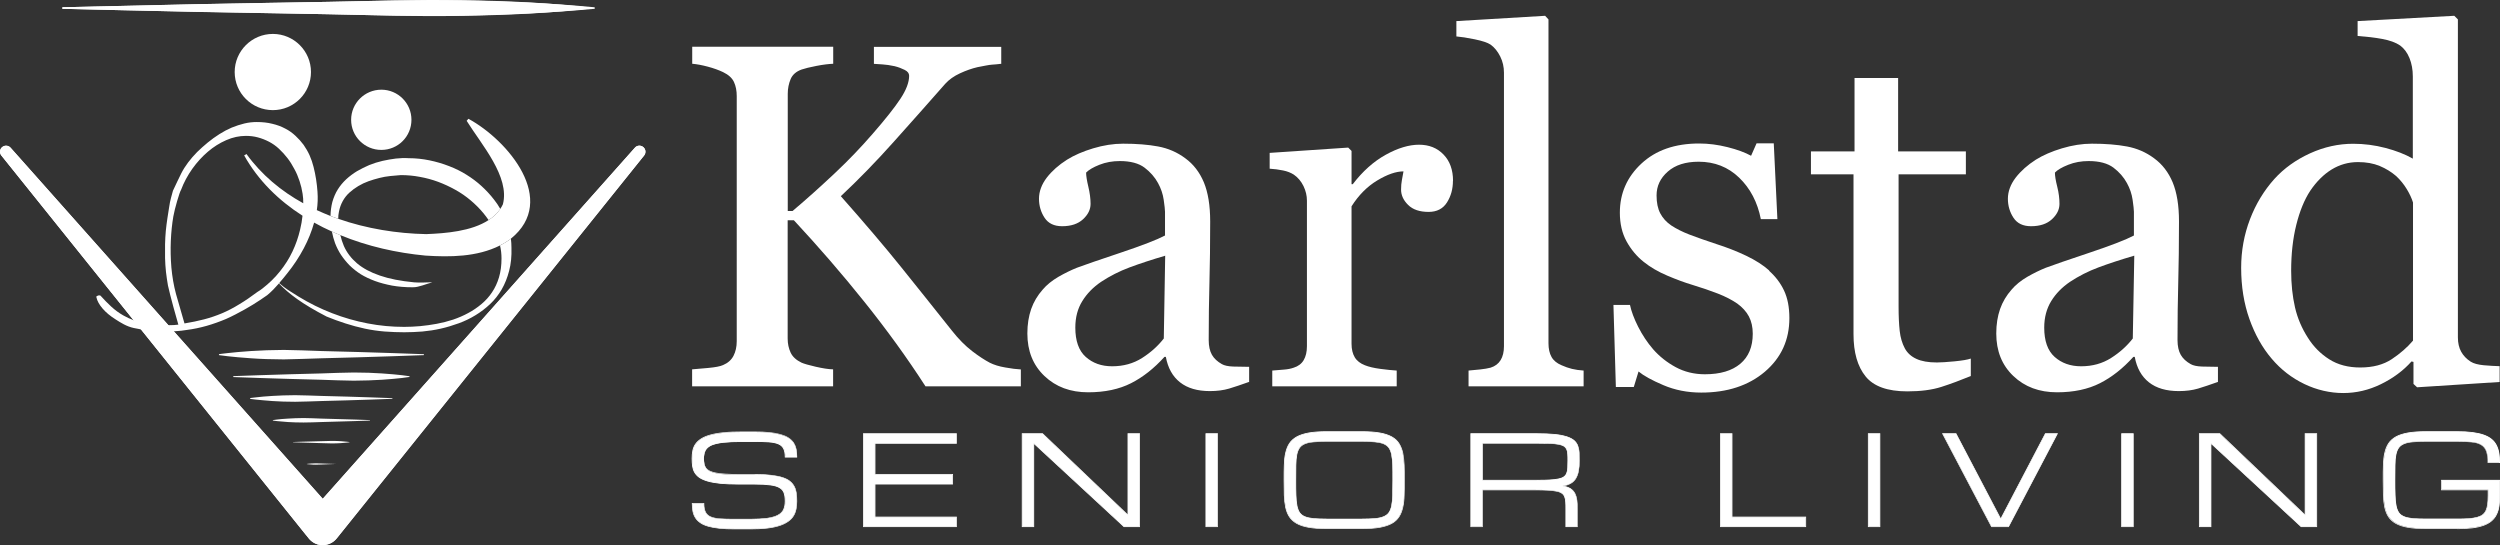 <?xml version="1.0" encoding="UTF-8"?><svg id="Layer_2" xmlns="http://www.w3.org/2000/svg" viewBox="0 0 268.99 58.66"><rect x="0" y="0" width="268.99" height="58.66" fill="#333333" stroke="none"/><defs><style>.cls-1{fill:#fff;}</style></defs><g id="Layer_1-2"><path class="cls-1" d="M109.83,41.57h-10.25c-1.97-3.06-4.17-6.09-6.58-9.1-2.41-3.01-4.94-5.93-7.58-8.77h-.67v12.72c0,.57.11,1.07.32,1.52.21.45.61.81,1.17,1.08.27.12.79.27,1.53.44.75.17,1.37.27,1.87.28v1.83h-15.17v-1.83c.4-.03.97-.09,1.73-.15.76-.07,1.29-.17,1.6-.31.52-.22.89-.55,1.12-.99.23-.44.35-.97.35-1.58V10.34c0-.58-.1-1.09-.3-1.52-.2-.43-.59-.78-1.17-1.06-.46-.22-1.01-.42-1.65-.59-.64-.17-1.19-.27-1.67-.31v-1.83h15.17v1.83c-.48.02-1.08.09-1.8.23-.72.14-1.25.27-1.6.39-.58.21-.98.55-1.18,1.03s-.31,1-.31,1.57v12.62h.52c1.54-1.3,3.06-2.67,4.56-4.08s2.85-2.83,4.07-4.24c1.36-1.56,2.35-2.81,2.97-3.75s.94-1.76.94-2.48c0-.26-.16-.47-.48-.63-.32-.16-.68-.3-1.09-.4-.48-.1-.91-.17-1.29-.19-.38-.03-.69-.05-.93-.06v-1.83h13.7v1.83c-.05,0-.16,0-.33.03s-.37.03-.59.05c-.24.02-.48.05-.72.1-.24.05-.55.11-.93.18-.6.14-1.22.36-1.87.66s-1.17.67-1.58,1.12c-1.77,2.01-3.61,4.09-5.53,6.23-1.92,2.15-3.82,4.1-5.71,5.87,2.61,2.95,4.77,5.49,6.48,7.62,1.71,2.13,3.53,4.4,5.45,6.82.73.93,1.47,1.67,2.2,2.23.73.56,1.37.97,1.9,1.25.44.22,1,.4,1.67.51.67.12,1.22.19,1.67.21v1.83Z"/><path class="cls-1" d="M134.37,41.1c-.81.29-1.52.53-2.12.71-.61.18-1.3.27-2.07.27-1.34,0-2.41-.31-3.21-.94s-1.31-1.54-1.53-2.74h-.15c-1.12,1.24-2.31,2.18-3.59,2.83-1.28.65-2.82.98-4.62.98-1.91,0-3.47-.58-4.7-1.75s-1.84-2.69-1.84-4.58c0-.98.14-1.85.41-2.63.27-.77.69-1.47,1.24-2.09.43-.51,1-.97,1.7-1.38.7-.4,1.36-.72,1.98-.97.77-.29,2.34-.83,4.7-1.62,2.36-.79,3.95-1.41,4.78-1.85v-2.55c0-.22-.05-.65-.14-1.29-.09-.63-.3-1.24-.61-1.8-.34-.63-.83-1.19-1.45-1.66s-1.52-.71-2.66-.71c-.79,0-1.52.13-2.2.4-.68.27-1.15.55-1.43.84,0,.34.08.85.24,1.52.16.67.24,1.29.24,1.85,0,.6-.27,1.15-.81,1.65-.54.5-1.29.75-2.25.75-.86,0-1.49-.3-1.89-.91-.4-.61-.6-1.29-.6-2.05s.28-1.54.84-2.27c.56-.72,1.28-1.36,2.18-1.93.77-.48,1.71-.89,2.81-1.22,1.1-.33,2.17-.5,3.22-.5,1.44,0,2.7.1,3.77.3,1.07.2,2.05.62,2.92,1.27.88.64,1.54,1.5,2,2.59.45,1.09.68,2.49.68,4.21,0,2.45-.03,4.63-.08,6.53-.05,1.9-.08,3.97-.08,6.22,0,.67.12,1.2.35,1.6.23.4.59.73,1.07,1,.26.15.67.24,1.22.26.56.02,1.13.03,1.71.03v1.65ZM125.38,27.51c-1.46.43-2.74.85-3.84,1.26-1.1.41-2.12.93-3.06,1.55-.86.58-1.54,1.28-2.03,2.08-.5.8-.75,1.75-.75,2.85,0,1.43.37,2.48,1.12,3.15.75.67,1.69,1.01,2.84,1.01,1.22,0,2.29-.3,3.22-.89.93-.59,1.71-1.29,2.34-2.1l.15-8.9Z"/><path class="cls-1" d="M156.33,19.45c0,.88-.21,1.65-.64,2.33-.43.68-1.09,1.02-1.98,1.02-.96,0-1.7-.25-2.2-.75-.51-.5-.76-1.05-.76-1.65,0-.38.03-.72.09-1.03.06-.31.12-.62.17-.93-.81,0-1.75.33-2.83.98-1.08.65-2,1.58-2.76,2.78v14.78c0,.6.12,1.09.35,1.47s.6.66,1.09.85c.43.17.98.3,1.66.39.68.09,1.27.15,1.76.18v1.7h-13.39v-1.7c.39-.03.8-.07,1.22-.1.42-.03.79-.1,1.09-.21.48-.15.84-.42,1.07-.81.23-.39.35-.89.35-1.5v-15.66c0-.53-.12-1.05-.37-1.57-.25-.51-.6-.93-1.04-1.23-.33-.21-.71-.36-1.16-.45-.45-.09-.93-.16-1.44-.19v-1.7l8.45-.57.36.36v3.58h.13c1.06-1.39,2.25-2.45,3.55-3.17,1.3-.72,2.5-1.08,3.58-1.08s1.96.35,2.64,1.06c.68.7,1.02,1.65,1.02,2.83Z"/><path class="cls-1" d="M170.39,41.57h-12.38v-1.7c.39-.03.82-.07,1.26-.12s.82-.11,1.11-.19c.48-.15.84-.42,1.08-.81s.36-.89.36-1.51V7.82c0-.62-.13-1.2-.4-1.74-.27-.54-.61-.97-1.04-1.28-.31-.21-.88-.4-1.7-.57-.82-.17-1.49-.27-1.98-.31v-1.65l9.55-.57.36.39v34.84c0,.6.11,1.09.33,1.48.22.39.58.68,1.08.89.38.17.75.3,1.12.39s.79.15,1.25.18v1.7Z"/><path class="cls-1" d="M190.34,29.13c.7.62,1.24,1.33,1.62,2.14.38.81.57,1.79.57,2.96,0,2.35-.88,4.27-2.64,5.77-1.76,1.49-4.04,2.24-6.84,2.24-1.48,0-2.84-.27-4.08-.8-1.25-.53-2.13-1.02-2.67-1.47l-.51,1.67h-1.93l-.26-8.83h1.78c.14.67.43,1.46.88,2.35s.99,1.7,1.62,2.43c.67.76,1.47,1.4,2.41,1.91s1.99.77,3.15.77c1.65,0,2.92-.38,3.81-1.13.89-.75,1.34-1.83,1.34-3.23,0-.72-.14-1.34-.42-1.87-.28-.52-.7-.98-1.25-1.38-.57-.39-1.26-.75-2.08-1.07-.82-.32-1.74-.63-2.75-.94-.81-.24-1.7-.57-2.69-.99-.99-.42-1.83-.91-2.54-1.48-.76-.6-1.37-1.34-1.85-2.21s-.72-1.91-.72-3.09c0-2.08.77-3.84,2.32-5.28s3.61-2.16,6.21-2.16c1,0,2.01.13,3.05.39,1.04.26,1.88.57,2.54.93l.59-1.34h1.85l.39,8.16h-1.78c-.36-1.83-1.14-3.31-2.33-4.46-1.19-1.15-2.65-1.72-4.36-1.72-1.41,0-2.51.35-3.32,1.06-.81.71-1.21,1.56-1.21,2.57,0,.77.13,1.42.4,1.93.27.51.66.95,1.2,1.31.52.34,1.16.67,1.94.97.78.3,1.75.64,2.9,1.02,1.13.36,2.2.78,3.21,1.26,1,.48,1.83,1.01,2.49,1.6Z"/><path class="cls-1" d="M212.05,40.46c-1.12.46-2.17.85-3.17,1.17-1,.32-2.21.48-3.66.48-2.13,0-3.63-.54-4.49-1.61-.87-1.07-1.3-2.59-1.3-4.54v-17.2h-4.58v-2.47h4.69v-7.9h4.69v7.9h7.29v2.47h-7.24v14.19c0,1.06.04,1.95.12,2.66.08.71.26,1.33.55,1.87.27.5.69.88,1.24,1.13.55.26,1.29.39,2.21.39.43,0,1.06-.04,1.89-.12.83-.08,1.42-.18,1.76-.3v1.88Z"/><path class="cls-1" d="M238.62,41.1c-.81.29-1.52.53-2.12.71-.61.18-1.3.27-2.07.27-1.34,0-2.41-.31-3.21-.94s-1.31-1.54-1.53-2.74h-.15c-1.12,1.24-2.31,2.18-3.59,2.83-1.28.65-2.82.98-4.62.98-1.91,0-3.47-.58-4.7-1.75s-1.84-2.69-1.84-4.58c0-.98.14-1.85.41-2.63.27-.77.69-1.47,1.24-2.09.43-.51,1-.97,1.7-1.38.7-.4,1.36-.72,1.98-.97.77-.29,2.34-.83,4.7-1.62,2.36-.79,3.95-1.41,4.78-1.85v-2.55c0-.22-.05-.65-.14-1.29-.09-.63-.3-1.24-.61-1.8-.34-.63-.83-1.19-1.45-1.66-.63-.47-1.52-.71-2.67-.71-.79,0-1.52.13-2.2.4-.68.27-1.16.55-1.43.84,0,.34.08.85.25,1.52s.24,1.29.24,1.85c0,.6-.27,1.15-.81,1.65-.54.5-1.29.75-2.25.75-.86,0-1.49-.3-1.89-.91-.4-.61-.6-1.29-.6-2.05s.28-1.54.84-2.27c.56-.72,1.28-1.36,2.17-1.93.77-.48,1.71-.89,2.81-1.22,1.1-.33,2.17-.5,3.22-.5,1.44,0,2.7.1,3.77.3,1.07.2,2.05.62,2.92,1.27.88.64,1.54,1.5,2,2.59.45,1.09.68,2.49.68,4.21,0,2.45-.03,4.63-.08,6.53-.05,1.9-.08,3.97-.08,6.22,0,.67.12,1.2.35,1.6.23.4.59.73,1.07,1,.26.15.67.24,1.22.26.56.02,1.13.03,1.71.03v1.65ZM229.63,27.51c-1.46.43-2.74.85-3.84,1.26-1.1.41-2.12.93-3.06,1.55-.86.58-1.54,1.28-2.03,2.08s-.75,1.75-.75,2.85c0,1.43.37,2.48,1.12,3.15.75.67,1.7,1.01,2.85,1.01,1.22,0,2.29-.3,3.22-.89.93-.59,1.71-1.29,2.34-2.1l.16-8.9Z"/><path class="cls-1" d="M268.95,41.1l-8.88.57-.39-.36v-2.37l-.21-.05c-.89,1-1.99,1.81-3.3,2.45-1.31.64-2.66.95-4.05.95s-2.83-.32-4.18-.97-2.52-1.55-3.51-2.72c-1.01-1.18-1.81-2.61-2.4-4.27-.59-1.66-.89-3.5-.89-5.51,0-1.84.32-3.58.95-5.23s1.51-3.09,2.62-4.33c1.04-1.15,2.33-2.07,3.84-2.76,1.52-.69,3.06-1.03,4.64-1.03,1.18,0,2.34.15,3.48.45,1.14.3,2.12.68,2.94,1.15v-8.85c0-.72-.12-1.38-.36-1.97s-.58-1.04-1-1.35c-.48-.33-1.13-.56-1.94-.71s-1.7-.25-2.64-.32v-1.6l10.4-.57.39.39v34.22c0,.6.12,1.11.35,1.53.23.42.57.78,1.02,1.07.33.21.8.33,1.42.39.62.05,1.18.09,1.7.1v1.7ZM259.63,36.65v-14.86c-.14-.45-.36-.93-.67-1.44-.31-.51-.69-.99-1.16-1.42-.5-.43-1.08-.79-1.75-1.07-.67-.28-1.45-.42-2.34-.42-1.03,0-1.97.27-2.84.8-.86.53-1.63,1.3-2.3,2.29-.63.96-1.13,2.18-1.5,3.67-.37,1.48-.55,3.13-.55,4.93,0,1.44.14,2.75.41,3.93.27,1.18.74,2.27,1.39,3.28.6.96,1.37,1.73,2.3,2.32s2.04.88,3.33.88c1.37,0,2.5-.3,3.4-.9.9-.6,1.66-1.26,2.27-1.98Z"/><path class="cls-1" d="M81.2,51.04c.69,0,1.28.03,1.77.09.49.06.91.14,1.24.25s.61.25.8.42c.2.17.35.35.46.57.11.21.18.45.21.71.03.26.05.55.05.85s-.03.59-.08.85c-.05.27-.15.51-.29.73-.14.22-.33.42-.57.59-.24.17-.54.32-.91.44-.37.12-.81.21-1.33.28s-1.13.09-1.82.09h-1.67c-.63,0-1.17-.02-1.64-.07-.47-.05-.87-.12-1.21-.22-.34-.1-.62-.22-.84-.37-.22-.15-.4-.33-.53-.53s-.22-.43-.28-.69c-.05-.26-.08-.54-.08-.86h1.25c0,.4.06.71.17.93.11.23.3.39.56.51s.6.18,1.03.21c.42.03.95.04,1.58.04h1.67c.73,0,1.34-.04,1.82-.1.48-.07.87-.18,1.15-.33.29-.15.49-.35.61-.6.12-.25.18-.55.18-.9s-.04-.65-.12-.89-.24-.42-.48-.56c-.24-.14-.57-.24-1-.3-.43-.06-.99-.09-1.69-.09h-1.72c-.76,0-1.42-.03-1.97-.08-.54-.06-1-.14-1.37-.24-.37-.11-.67-.24-.89-.4s-.39-.34-.51-.54c-.12-.2-.19-.43-.22-.68-.04-.25-.05-.52-.05-.81s.03-.59.08-.85.16-.5.3-.71c.15-.21.35-.4.61-.56.26-.17.59-.3.99-.41s.89-.19,1.45-.25c.57-.06,1.23-.08,2-.08h1.25c.63,0,1.17.02,1.64.07.47.05.87.12,1.21.22.34.1.62.22.84.36.22.15.4.32.54.52.13.2.22.43.28.69.05.26.08.54.08.85h-1.25c0-.39-.06-.7-.17-.92s-.3-.39-.56-.5-.6-.18-1.03-.21-.95-.04-1.58-.04h-1.25c-.83,0-1.52.03-2.06.09-.54.06-.96.16-1.28.3-.31.14-.53.33-.65.56-.12.23-.18.53-.18.88,0,.22.02.41.05.58.03.17.09.32.19.45.09.13.23.24.39.32.17.09.39.16.67.22.28.06.62.1,1.02.12s.88.04,1.44.04h1.72Z"/><path class="cls-1" d="M80.73,56.95h-1.67c-.63,0-1.18-.02-1.65-.07-.47-.05-.88-.12-1.22-.22-.34-.1-.63-.22-.85-.38-.22-.15-.41-.33-.54-.54-.13-.2-.23-.44-.28-.7-.05-.26-.08-.55-.08-.87v-.04h1.33v.04c0,.39.06.7.17.92.11.22.29.38.54.49.26.11.6.18,1.01.21.42.03.93.04,1.57.04h1.67c.72,0,1.33-.04,1.81-.1.48-.07.86-.18,1.14-.33.28-.15.48-.34.59-.58.11-.24.17-.54.17-.89s-.04-.64-.12-.88c-.08-.22-.23-.41-.46-.54-.23-.14-.56-.24-.99-.29-.43-.06-.99-.09-1.68-.09h-1.72c-.76,0-1.43-.03-1.97-.08-.55-.06-1.01-.14-1.38-.25-.37-.11-.67-.24-.9-.4-.23-.16-.4-.35-.52-.56-.12-.21-.19-.44-.23-.69-.03-.25-.05-.52-.05-.82s.03-.6.08-.86c.06-.27.16-.51.31-.72.15-.21.36-.41.62-.57.26-.17.6-.31,1-.42.4-.11.89-.2,1.46-.25.57-.06,1.24-.08,2-.08h1.25c.63,0,1.18.02,1.65.07.47.05.88.12,1.22.22.34.1.63.22.85.37.23.15.41.33.55.53.13.21.23.44.28.7.05.25.08.54.08.86v.04h-1.33v-.04c0-.38-.06-.69-.17-.9-.11-.21-.29-.38-.54-.48-.26-.11-.6-.18-1.02-.21-.42-.03-.95-.04-1.58-.04h-1.25c-.83,0-1.52.03-2.06.09-.53.06-.96.16-1.27.29-.3.14-.52.32-.63.54-.12.23-.18.52-.18.86,0,.21.02.41.05.57.03.16.09.31.18.43.09.12.22.23.38.31.17.08.39.16.66.21.28.06.62.1,1.02.12.4.02.88.04,1.44.04h1.72c.69,0,1.28.03,1.77.09.49.06.91.14,1.25.25.34.11.62.25.82.42.2.17.36.36.47.58.11.21.18.46.22.72.03.26.05.54.05.86s-.03.6-.08.86c-.06.27-.15.52-.29.74-.14.23-.34.43-.58.6-.24.17-.55.33-.92.45-.37.12-.82.22-1.34.28-.52.06-1.13.09-1.83.09ZM74.51,54.21c0,.29.03.57.08.81.05.25.14.48.27.68.13.2.3.37.52.52.22.15.5.27.83.37.34.1.74.17,1.21.22.46.05,1.01.07,1.64.07h1.67c.69,0,1.3-.03,1.82-.09.52-.06.96-.15,1.33-.27.37-.12.67-.27.9-.44.23-.17.42-.36.56-.58.14-.22.23-.46.29-.72.05-.26.08-.54.08-.85s-.02-.59-.05-.85c-.03-.26-.1-.49-.21-.7-.11-.21-.26-.39-.45-.56-.19-.16-.46-.3-.79-.41-.33-.11-.75-.19-1.23-.25-.49-.06-1.08-.08-1.76-.08h-1.72c-.56,0-1.04-.01-1.44-.04-.4-.02-.74-.06-1.03-.12-.28-.06-.51-.13-.68-.22-.17-.09-.31-.2-.41-.33-.1-.13-.16-.29-.19-.46-.03-.17-.05-.37-.05-.59,0-.35.06-.66.19-.9.13-.24.35-.44.67-.58.31-.14.75-.24,1.29-.3.54-.06,1.23-.09,2.06-.09h1.25c.62,0,1.16.01,1.58.04.43.03.78.1,1.04.21.27.11.46.29.58.52.11.22.17.52.17.9h1.18c0-.3-.03-.57-.08-.81-.05-.25-.14-.48-.27-.67-.13-.2-.31-.37-.52-.51-.22-.14-.5-.26-.83-.36-.34-.1-.74-.17-1.21-.21-.46-.04-1.02-.07-1.64-.07h-1.25c-.76,0-1.43.03-1.99.08-.56.06-1.05.14-1.44.25-.4.11-.72.25-.98.41-.25.16-.45.35-.6.55-.14.21-.24.44-.3.69-.05.25-.08.54-.08.84s.02.56.05.81c.03.25.11.47.22.67.11.2.28.38.5.53.22.16.51.29.88.39.37.11.82.19,1.37.24.54.06,1.2.08,1.96.08h1.72c.69,0,1.26.03,1.69.09.43.06.77.16,1.02.3.24.15.41.34.49.58.08.24.12.54.12.9s-.06.67-.18.92c-.12.25-.33.46-.62.62-.29.15-.68.27-1.17.34-.48.07-1.1.1-1.82.1h-1.67c-.64,0-1.16-.01-1.58-.04-.42-.03-.77-.1-1.04-.21-.27-.12-.46-.29-.58-.52-.11-.22-.17-.53-.17-.91h-1.18Z"/><path class="cls-1" d="M92.89,56.68v-10.01h10.01v1.04h-8.76v3.34h8.35v1.04h-8.35v3.55h8.76v1.04h-10.01Z"/><path class="cls-1" d="M102.95,56.71h-10.09v-10.09h10.09v1.12h-8.76v3.26h8.35v1.12h-8.35v3.47h8.76v1.12ZM92.93,56.64h9.94v-.97h-8.76v-3.62h8.35v-.97h-8.35v-3.41h8.76v-.97h-9.94v9.94Z"/><path class="cls-1" d="M111.24,56.68h-1.25v-10.01h2.2l9.18,8.76v-8.76h1.25v10.01h-1.67l-9.71-8.97v8.97Z"/><path class="cls-1" d="M122.65,56.71h-1.73s-9.65-8.92-9.65-8.92v8.92h-1.33v-10.09h2.25l9.13,8.71v-8.71h1.33v10.09ZM120.96,56.64h1.62v-9.94h-1.18v8.81l-.06-.06-9.17-8.75h-2.14v9.94h1.18v-9.02l.06.06,9.7,8.96Z"/><path class="cls-1" d="M129.75,46.66h1.25v10.01h-1.25v-10.01Z"/><path class="cls-1" d="M131.04,56.71h-1.33v-10.09h1.33v10.09ZM129.79,56.64h1.18v-9.94h-1.18v9.94Z"/><path class="cls-1" d="M146.52,46.45c.76,0,1.41.05,1.93.14.52.09.96.23,1.29.42.34.19.6.43.78.71.18.29.32.62.4,1.01.08.39.13.82.15,1.31.02.49.02,1.03.02,1.62s0,1.13-.02,1.62c-.01.49-.06.92-.15,1.31s-.22.72-.4,1.01-.44.53-.78.71c-.34.19-.77.33-1.29.42-.52.09-1.17.14-1.93.14h-3.77c-.76,0-1.41-.05-1.93-.14-.52-.09-.96-.23-1.29-.42-.34-.19-.6-.43-.79-.71s-.32-.62-.4-1.01-.13-.82-.15-1.31c-.01-.49-.02-1.03-.02-1.62s0-1.13.02-1.62c.01-.49.06-.92.15-1.31.08-.39.22-.72.4-1.01.18-.29.45-.52.79-.71.34-.19.77-.33,1.29-.42.52-.09,1.17-.14,1.93-.14h3.77ZM146.52,55.84c.55,0,1.02-.02,1.4-.05.38-.03.69-.1.94-.2.25-.1.44-.24.57-.43s.23-.43.29-.74.1-.69.11-1.14.02-.99.02-1.61,0-1.16-.02-1.61-.05-.83-.11-1.14-.16-.56-.29-.74-.32-.33-.57-.43c-.25-.1-.56-.17-.94-.2-.38-.03-.85-.05-1.41-.05h-3.77c-.56,0-1.02.02-1.41.05-.38.03-.69.1-.94.2-.25.1-.44.24-.57.43s-.23.43-.29.74c-.06.31-.1.69-.1,1.14s-.01.99-.01,1.61,0,1.16.02,1.61.05.83.11,1.14c.06.31.16.56.29.74.13.19.32.33.57.43.25.1.56.17.94.2.38.03.85.05,1.41.05h3.77Z"/><path class="cls-1" d="M146.52,56.92h-3.77c-.76,0-1.42-.05-1.94-.14-.53-.09-.97-.24-1.31-.43-.34-.19-.61-.44-.8-.73-.19-.29-.32-.63-.41-1.02-.08-.39-.13-.83-.15-1.32-.01-.47-.02-1-.02-1.62s0-1.15.02-1.62c.01-.49.06-.93.15-1.32.09-.39.22-.73.41-1.02.19-.29.46-.53.8-.73.34-.19.78-.33,1.31-.43.52-.09,1.17-.14,1.94-.14h3.77c.76,0,1.42.05,1.94.14.53.09.96.24,1.31.43.34.19.61.44.79.73.18.29.32.63.41,1.02.08.39.13.83.15,1.32.02.49.02,1.03.02,1.62s0,1.13-.02,1.62c-.01.49-.06.93-.15,1.32-.09.39-.22.73-.41,1.02-.19.29-.45.54-.79.73-.34.19-.78.33-1.31.43-.52.09-1.18.14-1.94.14ZM142.75,46.49c-.76,0-1.41.05-1.93.14-.52.09-.95.23-1.28.42-.33.19-.59.42-.77.7-.18.28-.32.62-.4,1-.08.38-.13.82-.15,1.3-.01.47-.02,1-.02,1.62s0,1.15.02,1.62c.01.48.06.92.15,1.3.08.38.22.72.4,1,.18.28.44.52.77.7.33.19.76.33,1.28.42.52.09,1.17.14,1.93.14h3.77c.76,0,1.41-.05,1.93-.14s.95-.23,1.28-.42c.33-.18.59-.42.77-.7s.31-.62.4-1c.08-.38.13-.82.15-1.3.02-.48.02-1.03.02-1.62s0-1.13-.02-1.62c-.01-.48-.06-.92-.15-1.3-.08-.38-.22-.72-.4-1-.18-.28-.44-.52-.77-.7-.33-.19-.76-.33-1.28-.42-.52-.09-1.17-.14-1.93-.14h-3.77ZM146.52,55.88h-3.77c-.57,0-1.03-.02-1.41-.05-.38-.03-.7-.1-.95-.2-.25-.1-.45-.25-.59-.44-.13-.19-.23-.44-.3-.76-.06-.31-.1-.7-.11-1.14-.01-.46-.02-1-.02-1.61s0-1.15.01-1.61c0-.45.04-.84.11-1.14.06-.31.16-.57.3-.76.14-.19.34-.34.59-.44.25-.1.57-.17.95-.2.38-.03.86-.05,1.41-.05h3.77c.55,0,1.02.02,1.41.05.38.03.7.1.95.2.25.1.45.25.59.44.14.19.24.45.3.76.06.31.1.7.11,1.14.01.46.02,1,.02,1.61s0,1.15-.02,1.61c-.01.45-.05.83-.11,1.14-.06.31-.16.57-.3.76-.14.19-.34.34-.59.44-.25.1-.57.17-.95.2-.38.03-.83.05-1.4.05ZM142.75,47.53c-.55,0-1.02.02-1.4.05-.38.03-.69.1-.93.2-.24.1-.43.24-.56.42-.13.18-.23.43-.29.73-.06.3-.09.68-.1,1.13,0,.46-.01,1.01-.01,1.61s0,1.15.02,1.61c.01.44.05.82.11,1.13.06.3.16.55.28.73.13.18.31.32.55.42.24.1.56.16.93.2.38.03.83.05,1.4.05h3.77c.56,0,1.02-.02,1.4-.05.37-.03.69-.1.93-.2.24-.1.43-.24.56-.42.13-.18.23-.43.29-.73.06-.31.1-.69.11-1.13.01-.46.02-1,.02-1.61s0-1.15-.02-1.61c-.01-.44-.05-.82-.11-1.13-.06-.3-.16-.55-.29-.73-.13-.18-.32-.32-.55-.42-.24-.1-.55-.16-.93-.2-.38-.03-.85-.05-1.4-.05h-3.77Z"/><path class="cls-1" d="M169.73,56.68h-1.25v-1.88c0-.3,0-.57-.02-.79-.01-.22-.05-.41-.11-.56-.06-.16-.16-.28-.3-.38-.13-.1-.33-.17-.57-.22-.25-.05-.56-.09-.94-.11-.38-.02-.85-.03-1.4-.03h-5.63v3.96h-1.25v-10.01h7.09c.77,0,1.41.03,1.93.08.52.05.96.14,1.3.24.34.11.6.24.79.4.18.16.32.35.4.57s.13.46.15.73c.01.27.02.57.02.89,0,.42-.03.78-.09,1.1-.06.32-.16.58-.3.81-.14.22-.32.4-.55.53s-.52.23-.87.28c.35.05.63.14.83.27.21.13.37.3.48.51.11.21.19.46.23.74.04.29.05.61.05.98v1.88ZM159.51,51.67h5.83c.56,0,1.02,0,1.41-.03.38-.02.69-.06.94-.11.25-.05.44-.13.57-.22.13-.1.23-.22.3-.38.06-.16.1-.34.11-.56.01-.22.02-.48.02-.79,0-.28,0-.53-.02-.73-.01-.2-.05-.38-.11-.52-.06-.14-.16-.25-.3-.33s-.33-.15-.57-.19c-.25-.05-.56-.08-.94-.09-.38-.01-.85-.02-1.41-.02h-5.83v3.96Z"/><path class="cls-1" d="M169.77,56.71h-1.33v-1.92c0-.3,0-.56-.02-.78-.01-.21-.05-.4-.11-.55-.06-.15-.15-.27-.28-.36-.13-.09-.32-.17-.56-.21-.24-.05-.55-.09-.94-.11-.37-.02-.84-.03-1.4-.03h-5.59v3.96h-1.33v-10.09h7.12c.76,0,1.41.03,1.94.08s.96.14,1.3.25c.34.11.61.25.8.41.19.16.33.36.42.58.08.22.14.47.15.74.02.27.02.58.02.9,0,.42-.03.79-.09,1.11-.06.32-.16.59-.3.82-.14.23-.33.41-.57.54-.19.11-.41.19-.67.24.26.06.48.14.64.24.21.13.38.31.5.52.11.21.19.47.23.76.04.29.05.62.05.98v1.92ZM168.52,56.64h1.18v-1.84c0-.36-.02-.69-.05-.97-.04-.28-.11-.53-.22-.73-.11-.2-.27-.37-.47-.49-.2-.13-.48-.22-.82-.27l-.25-.04.25-.04c.34-.05.63-.14.85-.27.22-.13.41-.3.54-.52.14-.22.23-.48.29-.79.06-.31.09-.68.09-1.09,0-.32,0-.62-.02-.89-.02-.27-.07-.51-.15-.72-.08-.21-.21-.4-.39-.55-.18-.16-.44-.29-.78-.4-.34-.11-.77-.19-1.29-.24-.52-.05-1.17-.08-1.93-.08h-7.05v9.94h1.18v-3.96h5.66c.56,0,1.03,0,1.41.03.39.02.7.05.95.11.25.05.45.13.59.23.14.1.25.23.31.39.06.16.1.35.11.58.01.22.02.49.02.79v1.84ZM165.35,51.71h-5.87v-4.04h5.87c.54,0,1.02,0,1.41.02.38.01.7.04.95.09.25.05.45.11.59.2.14.09.25.2.31.35.06.14.1.32.11.53.01.2.02.43.02.73,0,.32,0,.58-.02.79-.01.22-.05.42-.11.58-.07.16-.17.3-.31.4-.14.1-.34.17-.59.23-.25.05-.57.09-.95.11-.38.02-.85.03-1.41.03ZM159.55,51.63h5.8c.55,0,1.03,0,1.4-.03.38-.02.69-.06.94-.11.24-.05.43-.12.56-.22.13-.09.22-.21.28-.36.06-.15.1-.34.11-.55.01-.21.02-.46.02-.78,0-.3,0-.53-.02-.73-.01-.2-.05-.37-.11-.5-.06-.13-.16-.24-.28-.32-.13-.08-.32-.14-.56-.19-.24-.05-.56-.07-.94-.09-.39-.01-.86-.02-1.4-.02h-5.8v3.89Z"/><path class="cls-1" d="M185.1,56.68v-10.01h1.25v8.97h7.93v1.04h-9.18Z"/><path class="cls-1" d="M194.32,56.71h-9.25v-10.09h1.33v8.97h7.93v1.12ZM185.14,56.64h9.11v-.97h-7.93v-8.97h-1.18v9.94Z"/><path class="cls-1" d="M201.02,46.66h1.25v10.01h-1.25v-10.01Z"/><path class="cls-1" d="M202.31,56.71h-1.33v-10.09h1.33v10.09ZM201.06,56.64h1.18v-9.94h-1.18v9.94Z"/><path class="cls-1" d="M220.08,46.66h1.29l-5.25,10.01h-1.84l-5.26-10.01h1.45l4.8,9.18,4.8-9.18Z"/><path class="cls-1" d="M216.13,56.71h-1.88v-.02s-5.3-10.07-5.3-10.07h1.54v.02s4.78,9.11,4.78,9.11l4.78-9.13h1.38l-.03.06-5.27,10.03ZM214.3,56.64h1.79l5.21-9.94h-1.21l-4.82,9.22-4.83-9.22h-1.37l5.22,9.94Z"/><path class="cls-1" d="M228.28,46.66h1.25v10.01h-1.25v-10.01Z"/><path class="cls-1" d="M229.57,56.71h-1.33v-10.09h1.33v10.09ZM228.32,56.64h1.18v-9.94h-1.18v9.94Z"/><path class="cls-1" d="M237.89,56.68h-1.25v-10.01h2.2l9.18,8.76v-8.76h1.25v10.01h-1.67l-9.71-8.97v8.97Z"/><path class="cls-1" d="M249.31,56.71h-1.73s-9.65-8.92-9.65-8.92v8.92h-1.33v-10.09h2.26s9.12,8.71,9.12,8.71v-8.71h1.33v10.09ZM247.62,56.64h1.62v-9.94h-1.18v8.81l-.06-.06-9.17-8.75h-2.15v9.94h1.18v-9.02l.06.06,9.7,8.96Z"/><path class="cls-1" d="M267.7,49.79c0-.52-.06-.93-.17-1.24-.11-.3-.3-.53-.56-.69-.26-.16-.6-.26-1.03-.3-.43-.04-.95-.07-1.58-.07h-3.35c-.56,0-1.02.02-1.41.05-.38.03-.69.1-.94.2-.25.1-.44.24-.57.43s-.23.43-.29.74c-.06.31-.1.69-.1,1.14s-.01.99-.01,1.61,0,1.16.02,1.61.05.83.11,1.14c.06.31.16.56.29.74.13.19.32.33.57.43.25.1.56.17.94.2.38.03.85.05,1.41.05h3.36c.49,0,.91-.01,1.26-.04.35-.03.65-.07.9-.14.25-.07.45-.17.6-.29.15-.12.27-.28.35-.46.08-.18.14-.41.17-.67.03-.26.05-.56.05-.91v-.63h-5.02v-1.04h6.27v1.67c0,.42-.03.79-.08,1.13-.05.34-.14.64-.28.9-.13.26-.31.49-.53.68s-.5.35-.84.47-.74.21-1.21.27c-.47.06-1.02.09-1.64.09h-3.36c-.76,0-1.41-.05-1.93-.14-.52-.09-.96-.23-1.29-.42-.34-.19-.6-.43-.79-.71s-.32-.62-.4-1.01-.13-.82-.15-1.31c-.01-.49-.02-1.03-.02-1.62s0-1.13.02-1.62c.01-.49.06-.92.15-1.31.08-.39.22-.72.4-1.01.18-.29.45-.52.79-.71.34-.19.77-.33,1.29-.42.52-.09,1.17-.14,1.93-.14h3.35c.63,0,1.17.03,1.64.09.47.06.87.15,1.21.27.34.12.62.27.84.45.22.18.4.4.53.65.13.25.22.53.28.84.05.31.08.66.08,1.04h-1.25Z"/><path class="cls-1" d="M264.37,56.92h-3.36c-.76,0-1.42-.05-1.94-.14-.53-.09-.97-.24-1.31-.43-.34-.19-.61-.44-.8-.73-.19-.29-.32-.63-.41-1.02-.08-.39-.13-.83-.15-1.32-.01-.47-.02-1-.02-1.62s0-1.15.02-1.62c.01-.49.06-.93.15-1.32.09-.39.22-.73.41-1.02.19-.29.46-.53.8-.73.34-.19.78-.33,1.31-.43.52-.09,1.17-.14,1.94-.14h3.35c.62,0,1.18.03,1.65.09s.88.15,1.22.27c.34.12.63.27.86.46.23.18.41.41.54.66.13.25.23.54.28.85.05.32.08.67.08,1.05v.04h-1.33v-.04c0-.51-.06-.93-.17-1.23-.11-.29-.29-.52-.55-.67-.25-.15-.59-.25-1.01-.29-.42-.04-.96-.06-1.57-.06h-3.35c-.55,0-1.02.02-1.4.05-.38.03-.69.1-.93.2-.24.1-.43.24-.56.42-.13.18-.23.43-.29.73-.06.3-.1.68-.1,1.13,0,.46-.01,1.01-.01,1.61s0,1.15.02,1.61c.01.44.05.82.11,1.13.06.3.16.55.28.73.13.18.31.32.55.42.24.1.56.16.93.2.38.03.83.05,1.4.05h3.36c.49,0,.91-.01,1.26-.04.35-.03.65-.07.89-.14.24-.07.44-.16.59-.28.15-.12.26-.27.34-.45.08-.18.14-.4.17-.65.03-.25.05-.55.05-.91v-.59h-5.02v-1.12h6.35v1.71c0,.42-.03.8-.08,1.14-.05.34-.15.65-.28.91-.13.27-.32.5-.54.69-.22.19-.51.35-.85.48-.34.12-.75.22-1.22.28-.47.06-1.02.09-1.65.09ZM261.01,46.49c-.76,0-1.41.05-1.93.14-.52.09-.95.23-1.28.42-.33.19-.59.42-.77.7-.18.28-.32.62-.4,1-.08.38-.13.82-.15,1.3-.01.47-.02,1-.02,1.62s0,1.15.02,1.62c.01.48.06.92.15,1.3.08.38.22.72.4,1,.18.28.44.52.77.7.33.19.76.33,1.28.42.52.09,1.17.14,1.93.14h3.36c.62,0,1.17-.03,1.64-.09.47-.06.87-.15,1.21-.27.33-.12.61-.28.83-.47.22-.19.39-.41.52-.67.13-.26.22-.56.27-.89.05-.33.08-.71.08-1.12v-1.63h-6.2v.97h5.02v.66c0,.36-.01.66-.05.91-.03.26-.09.49-.18.68s-.21.35-.37.47c-.16.12-.36.22-.61.29-.25.07-.55.12-.91.14-.35.03-.77.04-1.26.04h-3.36c-.57,0-1.03-.02-1.41-.05-.38-.03-.7-.1-.95-.2-.25-.1-.45-.25-.59-.44-.13-.19-.23-.44-.3-.76-.06-.31-.1-.7-.11-1.14-.01-.46-.02-1-.02-1.61s0-1.15.01-1.61c0-.45.04-.84.1-1.14.06-.31.16-.57.3-.76.14-.19.34-.34.59-.44.25-.1.57-.17.95-.2.38-.03.86-.05,1.41-.05h3.35c.62,0,1.15.02,1.58.07.43.04.78.15,1.04.3.27.16.46.4.58.71.11.3.17.71.17,1.21h1.18c0-.36-.03-.7-.08-1-.05-.31-.14-.59-.27-.83-.13-.24-.31-.46-.52-.63-.22-.18-.5-.33-.83-.45-.34-.12-.74-.21-1.21-.27-.46-.06-1.02-.09-1.64-.09h-3.35Z"/><path class="cls-1" d="M69.31,16.73l-32.77,40.82-.3.37c-.33.42-.81.66-1.3.72-.15.03-.3.03-.45,0-.04,0-.09-.01-.14-.02-.07-.02-.13-.03-.2-.05-.32-.11-.63-.29-.87-.57-.02-.02-.04-.05-.06-.08l-.29-.36-17.76-22.12-.79-.99h-.01L.15,16.73c-.23-.28-.18-.69.1-.91.27-.22.66-.18.89.07l16.98,19.1.59.66,16.02,18.02L68.32,15.89c.23-.27.64-.29.91-.05.26.23.29.62.08.89Z"/><path class="cls-1" d="M6.77.78c7.13-.18,21.45-.48,28.57-.58C44.86,0,54.6-.27,63.99.87c-9.43,1.1-19.12.88-28.65.66-7.12-.11-21.46-.4-28.57-.58-.1,0-.11-.17,0-.17h0Z"/><path class="cls-1" d="M23.56,38.11s.34-.06.95-.12c.6-.08,1.46-.14,2.5-.22,1.03-.07,2.24-.11,3.53-.12,1.29.02,2.67.07,4.05.12,5.51.13,11.02.34,11.02.34v.1s-5.51.21-11.02.34c-1.38.04-2.76.1-4.05.12-1.29-.01-2.5-.04-3.53-.12-1.03-.08-1.89-.14-2.5-.22-.6-.07-.95-.12-.95-.12v-.1Z"/><path class="cls-1" d="M25.1,40.47s4.74-.18,9.48-.29c1.18-.04,2.37-.09,3.48-.1,1.11,0,2.15.04,3.04.1.89.07,1.63.12,2.15.19.52.06.81.11.81.11v.08s-.3.05-.81.11c-.52.07-1.26.12-2.15.19-.89.06-1.93.09-3.04.1-1.11-.01-2.3-.06-3.48-.1-4.74-.11-9.48-.29-9.48-.29v-.08Z"/><path class="cls-1" d="M26.92,42.83s.24-.04.66-.08c.42-.06,1.01-.1,1.73-.15.72-.05,1.55-.07,2.45-.08.9.01,1.85.05,2.81.08,3.83.09,7.65.24,7.65.24v.07s-3.83.15-7.65.24c-.96.03-1.91.07-2.81.08-.9,0-1.73-.03-2.45-.08-.72-.06-1.32-.1-1.73-.15-.42-.05-.66-.08-.66-.08v-.07Z"/><path class="cls-1" d="M29.36,45.2s.16-.03.45-.06c.29-.04.69-.07,1.18-.1.49-.04,1.06-.05,1.67-.06.61,0,1.26.04,1.92.06,2.61.06,5.22.16,5.22.16v.05s-2.61.1-5.22.16c-.65.02-1.31.05-1.92.05-.61,0-1.18-.02-1.67-.05-.49-.04-.9-.07-1.18-.1-.29-.03-.45-.06-.45-.06v-.05Z"/><path class="cls-1" d="M31.55,47.56s1.51-.06,3.03-.09c.38-.01.76-.03,1.11-.03.36,0,.69.01.97.03.28.02.52.04.68.06.17.02.26.03.26.03v.03s-.09.02-.26.03c-.17.02-.4.04-.68.06-.29.02-.62.03-.97.03-.35,0-.73-.02-1.11-.03-1.51-.04-3.03-.09-3.03-.09v-.03Z"/><path class="cls-1" d="M33.01,49.92s.05,0,.13-.02c.09-.01.21-.02.36-.03.15-.01.32-.02.5-.02.18,0,.38.01.58.02.78.02,1.57.05,1.57.05h0s-.78.04-1.57.06c-.2,0-.39.01-.58.02-.18,0-.35,0-.5-.02-.15-.01-.27-.02-.36-.03-.09,0-.13-.02-.13-.02h0Z"/><path class="cls-1" d="M69.3,16.73l-32.76,40.8-.31.39c-.33.42-.79.66-1.28.72-.15.03-.3.03-.45,0-.46-.05-.89-.27-1.22-.64-.02-.02-.05-.05-.07-.08l-.3-.38h-.01S.14,16.73.14,16.73c-.22-.28-.18-.69.1-.91.27-.22.67-.18.89.07l33.59,37.78L68.31,15.89c.24-.27.65-.29.92-.05.26.23.29.62.07.89Z"/><path class="cls-1" d="M6.77.78l14.29-.33,14.29-.25c4.76-.09,9.52-.27,14.29-.17,4.76.11,9.52.29,14.29.75.05,0,.08.04.08.09,0,.04-.04.07-.08.08-4.76.45-9.52.63-14.29.75-4.76.11-9.52-.08-14.29-.17l-14.29-.25-14.29-.33s-.08-.04-.08-.08c0-.04.04-.08.08-.08Z"/><path class="cls-1" d="M54.97,25.68s-.1.08-.15.12c-.33.23-.67.43-1.02.61.11.46.16.93.16,1.4,0,.75-.09,1.42-.27,2.03-.18.6-.43,1.14-.75,1.61-.31.47-.69.89-1.13,1.26s-.92.7-1.43.97c-.51.28-1.05.51-1.63.71-.58.19-1.17.34-1.76.45-.59.11-1.18.19-1.78.25-.59.05-1.16.08-1.72.08-1.32,0-2.63-.12-3.92-.37-1.3-.25-2.57-.61-3.83-1.1-1.25-.48-2.46-1.08-3.62-1.79-1.02-.64-1.32-.79-2.08-1.45-.01.01-.02.03-.03.04,1.08,1.12,2.48,2.19,5.13,3.56.66.27,1.34.52,2.03.74.69.22,1.38.41,2.09.56.7.15,1.41.25,2.13.31.71.05,1.42.08,2.1.08.64,0,1.29-.03,1.95-.08.66-.06,1.32-.16,1.98-.31.67-.15,1.31-.35,1.95-.58.63-.23,1.23-.52,1.8-.87.56-.34,1.08-.74,1.57-1.2.48-.45.89-.98,1.24-1.57.34-.59.61-1.26.8-2,.2-.75.28-1.58.25-2.49,0-.32-.02-.65-.06-.97ZM45.52,30.4c-.33.01-.65,0-.95-.02-1.46-.14-2.69-.38-3.7-.73-1-.34-1.82-.78-2.46-1.32-.63-.54-1.1-1.16-1.41-1.86-.16-.37-.28-.76-.38-1.17-.31-.12-.61-.25-.91-.39.08.44.2.85.34,1.25.17.44.38.86.64,1.26.27.4.58.78.93,1.14.36.35.76.67,1.2.95.44.27.95.51,1.51.72.57.21,1.19.37,1.86.5.68.12,1.41.18,2.21.18.2,0,.38-.02.54-.06.17-.04.34-.09.52-.14.18-.06.35-.11.52-.17.16-.05.34-.11.53-.16-.33,0-.66,0-.99.02ZM53.15,21.47c-.4-.52-.85-1-1.34-1.45-.5-.46-1.04-.86-1.62-1.22-.57-.36-1.2-.67-1.88-.93-.67-.26-1.38-.47-2.11-.62s-1.48-.23-2.25-.23c-.44-.03-.9-.01-1.36.04-.47.06-.95.14-1.43.25-.48.11-.96.26-1.43.45-.47.2-.91.42-1.32.66-.41.25-.8.54-1.16.87-.36.34-.66.7-.91,1.1-.25.4-.44.85-.58,1.34-.12.47-.19.97-.2,1.51.27.1.55.2.83.3,0-.27.03-.53.08-.77.08-.42.22-.79.41-1.14.19-.34.43-.65.72-.91.29-.26.61-.5.95-.7.35-.21.71-.38,1.1-.52s.77-.25,1.16-.35c.39-.1.78-.17,1.18-.21.4-.04.78-.07,1.13-.1.69,0,1.38.06,2.05.19.68.12,1.33.3,1.96.53.64.24,1.25.52,1.84.85.6.33,1.15.71,1.66,1.14s.96.88,1.36,1.36c.21.25.4.51.58.77.5-.32.93-.72,1.26-1.2h0c-.2-.36-.43-.69-.68-1.01Z"/><path class="cls-1" d="M37.78,12.89c0,1.79,1.45,3.24,3.25,3.24s3.24-1.45,3.24-3.24-1.45-3.24-3.24-3.24-3.25,1.45-3.25,3.24Z"/><path class="cls-1" d="M25.25,7.75c0,2.27,1.84,4.1,4.11,4.1s4.1-1.84,4.1-4.1-1.84-4.1-4.1-4.1-4.11,1.84-4.11,4.1Z"/><path class="cls-1" d="M50.4,12.78l-.19.22c1.62,2.59,4.67,6.03,3.9,8.98-.08.17-.17.33-.28.49h0c-.33.49-.76.89-1.26,1.21-1.84,1.21-4.63,1.43-6.71,1.51-3.13-.06-6.41-.58-9.47-1.65-.28-.1-.56-.2-.83-.3-.5-.2-.99-.41-1.47-.63.1-.67.12-1.33.07-1.99-.03-.44-.08-.88-.15-1.33-.07-.45-.16-.89-.27-1.32-.11-.44-.25-.86-.43-1.26-.18-.4-.4-.77-.64-1.12-.25-.34-.54-.66-.87-.97-.33-.31-.7-.58-1.12-.79-.41-.22-.87-.39-1.38-.51-.51-.13-1.07-.19-1.68-.19-.44,0-.89.05-1.34.16-.46.11-.9.26-1.35.44-.44.19-.88.42-1.32.7-.44.28-.86.58-1.26.91-.4.33-.78.67-1.14,1.02-.35.36-.68.73-.97,1.12-.29.39-.54.78-.74,1.18-.21.41-.64,1.33-.89,1.86-.06.22-.13.48-.21.77-.08.3-.15.63-.2,1-.06.38-.12.78-.19,1.21-.07.44-.12.89-.17,1.35-.04.47-.07.94-.08,1.42-.01.48-.01.98,0,1.49s.05,1.01.1,1.51c.06.5.13.98.21,1.44.22,1.03.94,3.64,1.12,4.22-.25.04-.63.06-1.07.06-1.06.01-2.47-.11-3.36-.4-.13-.04-.25-.09-.38-.14h-.01c-.38-.14-.75-.31-1.1-.51-.46-.26-.9-.58-1.3-.95-.4-.37-.78-.76-1.14-1.16-.02-.03-.06-.05-.12-.05-.05,0-.11,0-.16.02-.06.02-.11.04-.15.07-.04.03-.05.08-.02.14.08.37.3.77.66,1.19.36.42.82.8,1.39,1.16.56.36,1.2.77,1.96.93.27.06.53.11.78.15,1.48.25,2.67.27,3.54.21.61-.03,1.08-.1,1.39-.15.71-.09,1.42-.24,2.13-.44.7-.2,1.4-.45,2.09-.74.68-.3,1.35-.66,2.02-1.03,1.18-.65,2.41-1.53,2.41-1.53.46-.38.87-.81,1.26-1.26.01-.01.02-.03.03-.04.31-.35.6-.72.89-1.08.66-.82,1.25-1.71,1.76-2.67.47-.89.84-1.8,1.11-2.76.62.35,1.26.67,1.91.96.3.14.6.27.91.39,2.93,1.21,6.08,1.91,9.15,2.2,2.63.17,5.55.16,8.03-1.09.35-.18.69-.38,1.02-.61.05-.04.1-.08.15-.12,5.12-4.14-.31-10.59-4.57-12.9ZM32.55,23.21c-.05.5-.14,1-.26,1.5-.19.81-.46,1.59-.82,2.35-.36.76-.81,1.47-1.35,2.14-.53.67-1.16,1.28-1.88,1.84-.16.13-.36.26-.54.37-.66.49-1.3.94-1.94,1.32-.63.39-1.26.72-1.88.98s-1.26.48-1.92.65c-.66.17-1.37.32-2.11.44l-.91-3.16c-.25-.93-.41-1.88-.5-2.86-.08-.98-.1-1.93-.06-2.86.04-.93.13-1.81.27-2.63.14-.82.67-2.63.83-2.86.3-.8.71-1.56,1.22-2.28.51-.71,1.07-1.32,1.67-1.83.61-.52,1.26-.93,1.97-1.24.7-.31,1.41-.46,2.12-.46.45,0,.87.05,1.28.16.42.11.82.27,1.21.47.38.2.74.45,1.07.76s.64.65.91,1c.28.36.52.75.74,1.17.23.41.41.85.56,1.3.15.45.26.91.33,1.37.05.34.08.68.07,1.02-2.38-1.31-4.49-3.06-6.11-5.3l-.25.15c1.52,2.71,3.72,4.85,6.28,6.49Z"/></g></svg>